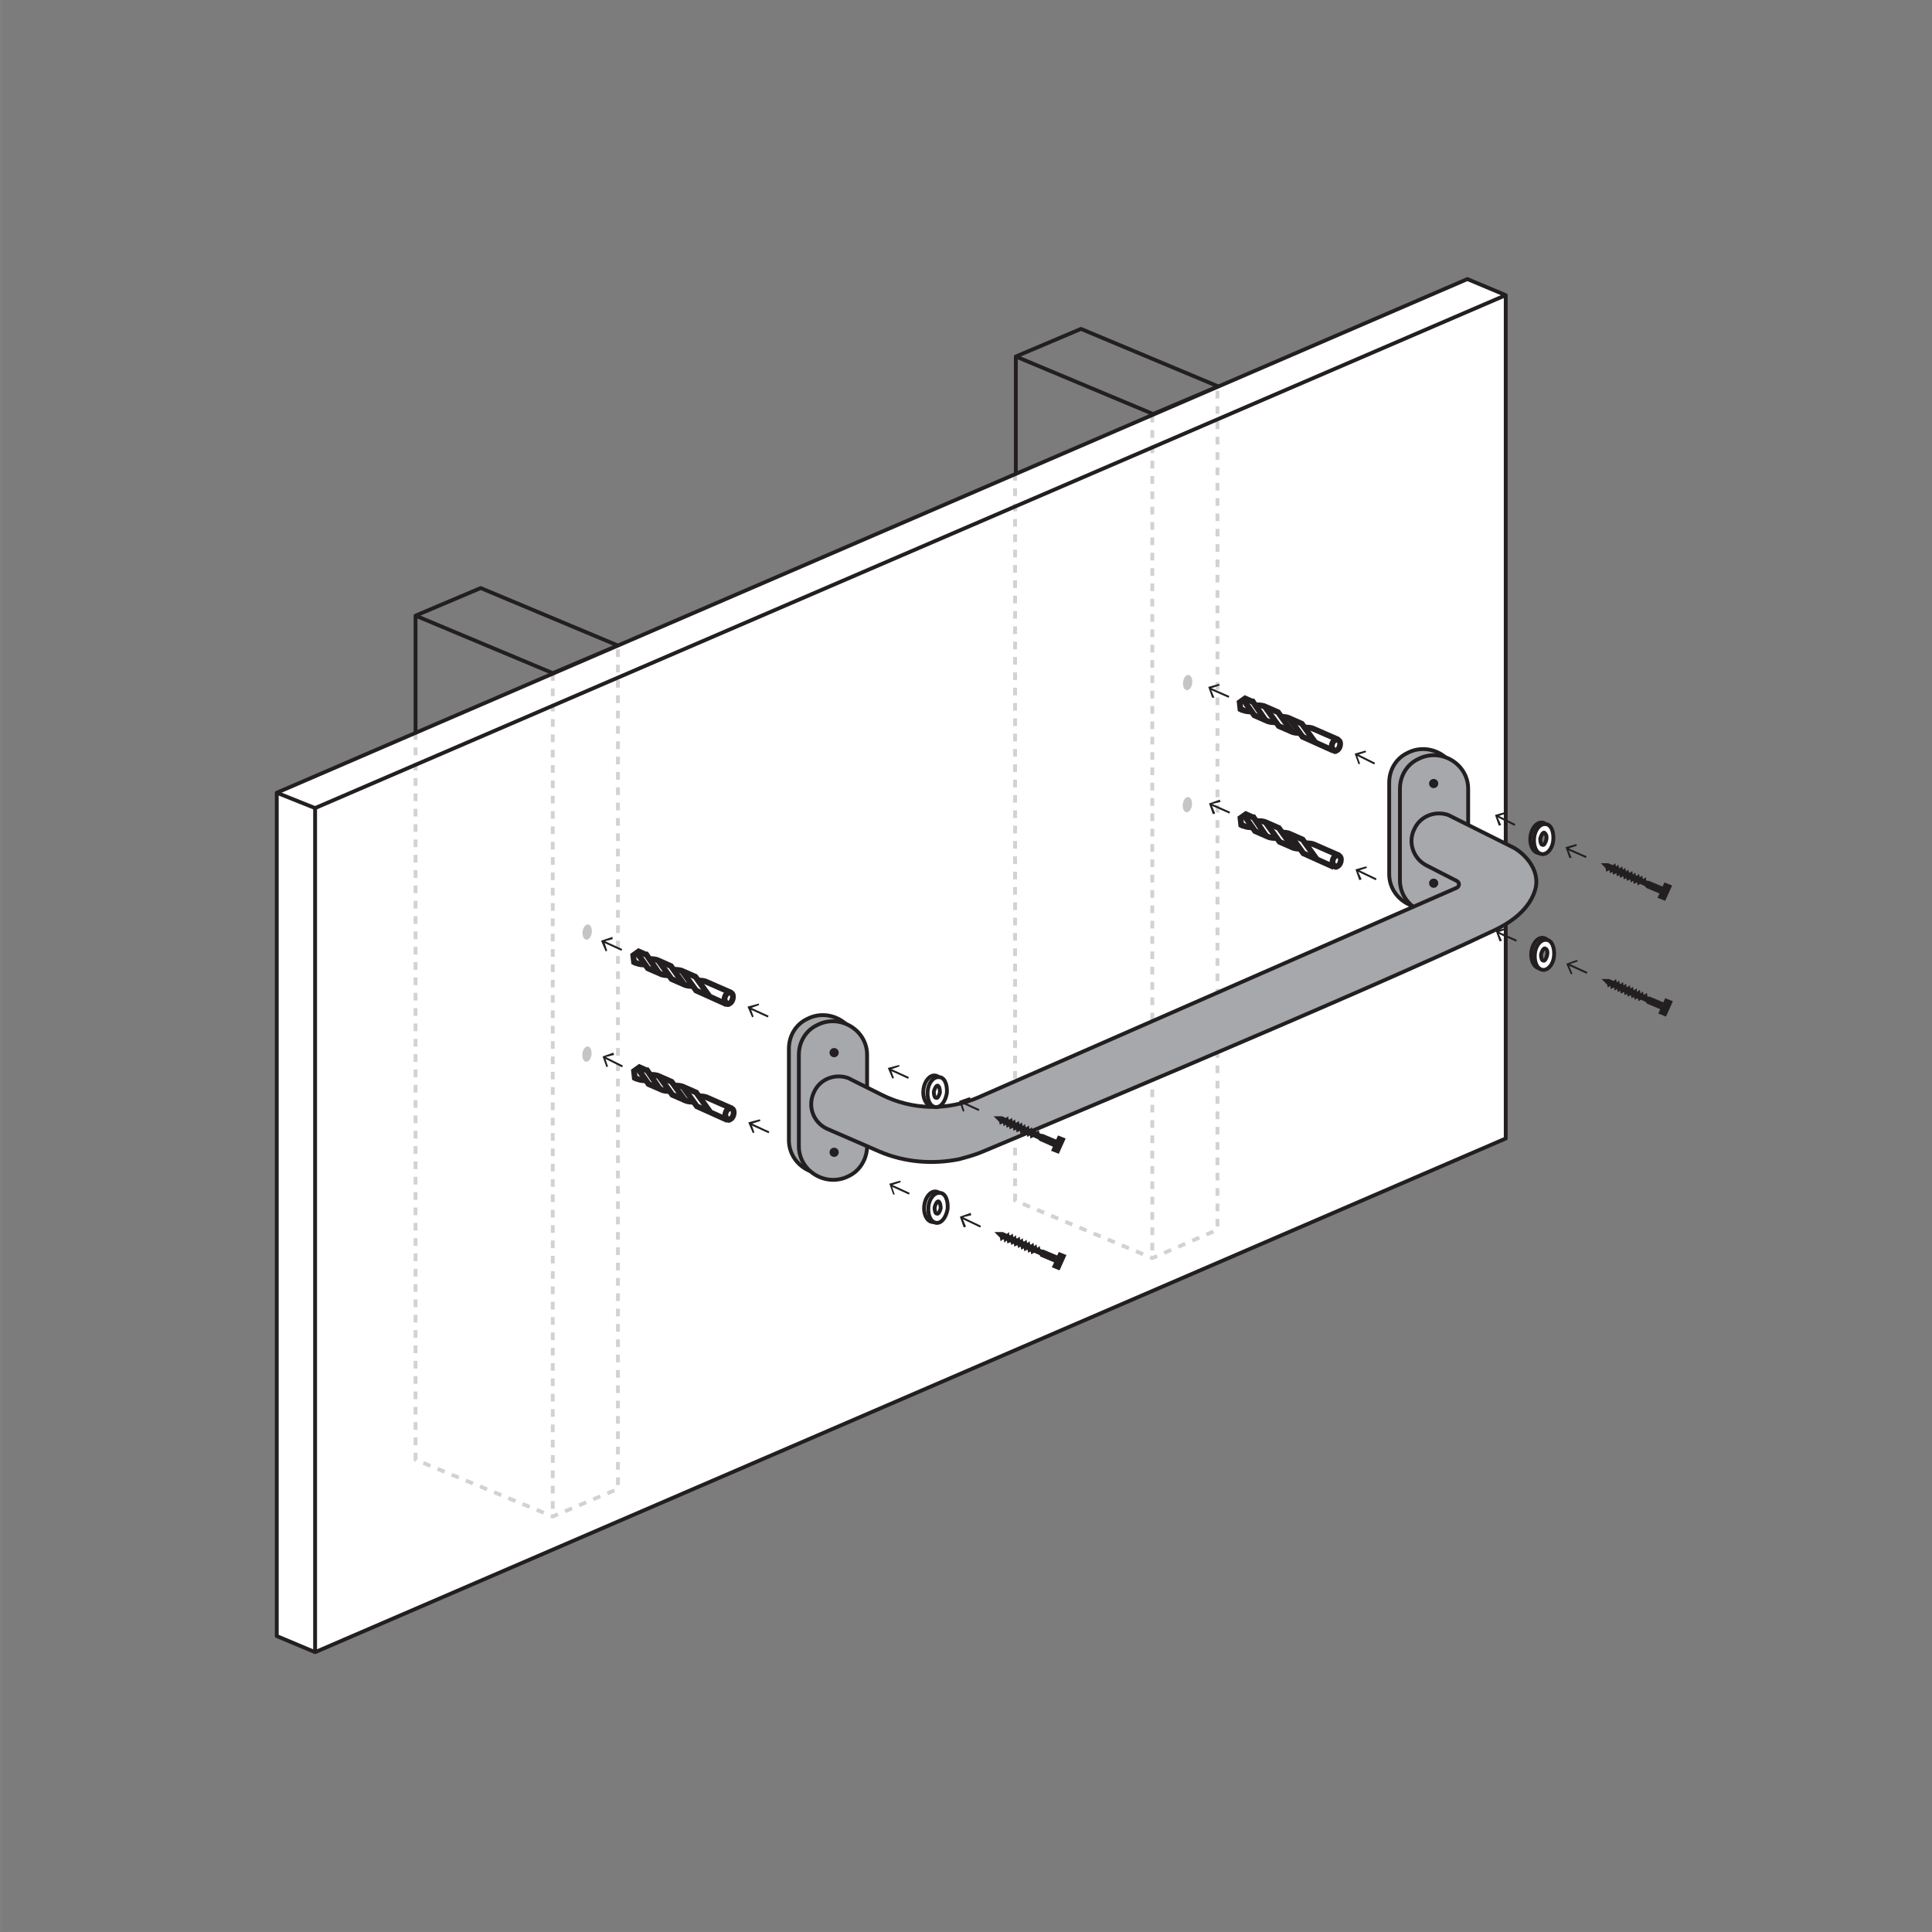 <svg xml:space="preserve" style="enable-background:new 0 0 252 252;" viewBox="0 0 252 252" y="0px" x="0px" xmlns:xlink="http://www.w3.org/1999/xlink" xmlns="http://www.w3.org/2000/svg" id="Layer_1" version="1.1">
<rect x="0" y="0" width="252" height="252" fill="#808080" stroke="none"/>
<style type="text/css">
	.st0{opacity:5.000000e-02;fill:#302D2D;}
	.st1{fill:none;stroke:#231F20;stroke-width:0.5;stroke-linejoin:round;stroke-miterlimit:10;}
	.st2{fill:#FFFFFF;stroke:#231F20;stroke-width:0.5;stroke-linejoin:round;stroke-miterlimit:10;}
	.st3{opacity:0.2;fill:none;stroke:#231F20;stroke-width:0.5;stroke-linejoin:round;stroke-miterlimit:10;stroke-dasharray:1,1;}
	.st4{fill:#FFFFFF;}
	.st5{fill:#C4C5C7;}
	.st6{fill:none;stroke:#231F20;stroke-width:0.25;stroke-miterlimit:10;}
	.st7{fill:#231F20;}
	.st8{fill:none;stroke:#231F20;stroke-width:0.75;stroke-miterlimit:10;}
	.st9{fill:#A6A8AB;stroke:#231F20;stroke-width:0.5;stroke-linejoin:round;stroke-miterlimit:10;}
</style>
<rect height="252" width="252" class="st0" y="-0.1" x="0.3"></rect>
<g>
	<g>
		<polygon points="54.2,190.4 72.1,197.8 80.6,194.2 80.6,84.2 62.7,76.7 54.2,80.3" class="st1"></polygon>
		<polyline points="80.6,84.2 72.1,87.8 54.2,80.3" class="st1"></polyline>
		<line y2="197.8" x2="72.1" y1="87.8" x1="72.1" class="st1"></line>
	</g>
	<g>
		<polygon points="132.5,156.5 150.4,164 158.9,160.4 158.9,50.4 141,42.9 132.5,46.5" class="st1"></polygon>
		<polyline points="158.9,50.4 150.4,54 132.5,46.5" class="st1"></polyline>
		<line y2="164" x2="150.4" y1="54" x1="150.4" class="st1"></line>
	</g>
	<g>
		<polygon points="36.1,213.4 41.1,215.5 196.4,148.5 196.4,38.5 191.4,36.4 36.1,103.4" class="st2"></polygon>
		<polyline points="196.4,38.5 41.1,105.4 36.1,103.4" class="st1"></polyline>
		<line y2="215.5" x2="41.1" y1="105.4" x1="41.1" class="st1"></line>
	</g>
	<g>
		<polyline points="54.2,95.5 54.2,190.4 72.1,197.8 80.6,194.2 80.6,84.2" class="st3"></polyline>
		<line y2="197.8" x2="72.1" y1="87.8" x1="72.1" class="st3"></line>
	</g>
	<g>
		<polyline points="132.4,61.7 132.4,156.6 150.3,164.1 158.8,160.4 158.8,50.4" class="st3"></polyline>
		<line y2="164.1" x2="150.3" y1="54.1" x1="150.3" class="st3"></line>
	</g>
	
		<ellipse ry="0.8" rx="0.5" cy="168.1" cx="107.7" class="st4" transform="matrix(0.377 -0.926 0.926 0.377 -88.622 204.461)"></ellipse>
	<ellipse ry="0.8" rx="0.5" cy="133.3" cx="185.6" class="st4" transform="matrix(0.377 -0.926 0.926 0.377 -7.894 254.948)"></ellipse>
	<g>
		<ellipse ry="0.6" rx="1" cy="121.6" cx="76.7" class="st5" transform="matrix(0.123 -0.992 0.992 0.123 -53.47 182.705)"></ellipse>
	</g>
	<g>
		<ellipse ry="0.6" rx="1" cy="137.5" cx="76.7" class="st5" transform="matrix(0.123 -0.992 0.992 0.123 -69.276 196.669)"></ellipse>
	</g>
	<g>
		<ellipse ry="0.6" rx="1" cy="89" cx="154.9" class="st5" transform="matrix(0.123 -0.992 0.992 0.123 47.567 231.746)"></ellipse>
	</g>
	<g>
		<ellipse ry="0.6" rx="1" cy="104.9" cx="154.9" class="st5" transform="matrix(0.123 -0.992 0.992 0.123 31.761 245.711)"></ellipse>
	</g>
	<g>
		<g>
			<g>
				<line y2="98.4" x2="176.9" y1="99.6" x1="179.3" class="st6"></line>
				<g>
					<polygon points="178.1,97.9 178.2,98.1 177,98.5 177.4,99.6 177.2,99.7 176.7,98.3" class="st7"></polygon>
				</g>
			</g>
		</g>
		<g>
			<g>
				<line y2="89.8" x2="157.8" y1="90.9" x1="160.3" class="st6"></line>
				<g>
					<polygon points="159,89.2 159.1,89.4 157.9,89.8 158.4,91 158.1,91 157.6,89.6" class="st7"></polygon>
				</g>
			</g>
		</g>
		<g>
			<g>
				<line y2="106.4" x2="195.2" y1="107.6" x1="197.6" class="st6"></line>
				<g>
					<polygon points="196.4,105.9 196.5,106.1 195.3,106.5 195.8,107.6 195.5,107.7 195,106.3" class="st7"></polygon>
				</g>
			</g>
		</g>
		<g>
			<g>
				<g>
					<path d="M173.9,97.9c0,0-4-1.8-4-1.8l-1.8-2.5" class="st8"></path>
					<path d="M170.2,94.9c0.4,0,0.8,0,1.2,0.2l3.2,1.4" class="st8"></path>
					<path d="M163.9,92c0.4,0,0.8,0,1.2,0.2c0,0,1.6,0.7,1.6,0.7l1.8,2.5" class="st8"></path>
					<path d="M169.6,95.6c-0.4,0-0.8,0-1.2-0.2c0,0-1.6-0.7-1.6-0.7l-1.8-2.5" class="st8"></path>
					<path d="M166.4,94.2c-0.4,0-0.8,0-1.2-0.2c0,0-1.6-0.7-1.6-0.7l-1.4-2" class="st8"></path>
					<path d="M167,93.5c0.4,0,0.8,0,1.2,0.2c0,0,1.6,0.7,1.6,0.7l1.8,2.5" class="st8"></path>
					<path d="M163.3,92.8c-0.4,0-0.8,0-1.2-0.2l-0.1,0l-0.2-0.1l-0.1-0.9l0.7-0.5l0.9,0.4l0.1,0l1.7,2.5" class="st8"></path>
				</g>
				<path d="M174.8,97c0,0.4-0.2,0.8-0.5,0.9c-0.1,0.1-0.2,0.1-0.3,0c-0.1-0.1-0.2-0.2-0.3-0.5c0-0.4,0.2-0.8,0.5-0.9
					C174.5,96.4,174.8,96.6,174.8,97z" class="st8"></path>
			</g>
		</g>
		<g>
			
				<ellipse ry="1.3" rx="2" cy="109.2" cx="200.8" class="st1" transform="matrix(0.119 -0.993 0.993 0.119 68.584 295.68)"></ellipse>
			<path d="M202.6,109.6c0.1-1.1-0.3-2.1-1-2.1c-0.7-0.1-1.4,0.7-1.5,1.8c-0.1,1.1,0.3,2,1,2.1
				C201.8,111.5,202.5,110.7,202.6,109.6z M201.7,109.5c-0.1,0.4-0.3,0.8-0.5,0.7c-0.2,0-0.3-0.4-0.3-0.8c0.1-0.4,0.3-0.8,0.5-0.8
				C201.6,108.7,201.8,109,201.7,109.5z" class="st2"></path>
			<g>
				<g>
					<g>
						<g>
							<polyline points="209.6,113.2 214.7,115.4 214.8,115.6 216.7,116.4 216.6,116.6 214.7,115.8 214.6,115.6 
								209.5,113.3 208.8,112.6 209.8,112.6 214.9,114.9 215.1,114.9 217,115.7 216.9,115.9 215.1,115.1 214.9,115.1 209.8,112.8" class="st7"></polyline>
						</g>
						<g>
							<polygon points="213.5,114.9 213.7,115 213.7,115 213.7,115 213.7,115.2 213.8,115.1 214.3,114.7 214.7,114.4 
								214.7,114.9 214.5,114.9 214.5,114.8 214.4,114.8 213.9,115.3 213.6,115.5" class="st7"></polygon>
						</g>
						<g>
							<polygon points="213,114.7 213.3,114.8 213.2,114.8 213.2,114.8 213.3,115 213.4,114.9 213.8,114.5 214.2,114.2 
								214.3,114.8 214.1,114.7 214.1,114.7 214.1,114.7 214.1,114.6 214,114.6 213.5,115.1 213.1,115.3" class="st7"></polygon>
						</g>
						<g>
							<polygon points="212.6,114.5 212.8,114.6 212.8,114.6 212.8,114.6 212.8,114.8 212.9,114.7 213.4,114.3 
								213.8,114 213.9,114.6 213.6,114.5 213.6,114.5 213.6,114.5 213.6,114.4 213.5,114.4 213,114.9 212.7,115.1" class="st7"></polygon>
						</g>
						<g>
							<polygon points="212.1,114.3 212.4,114.4 212.3,114.4 212.4,114.4 212.4,114.6 212.5,114.5 213,114.1 
								213.3,113.8 213.4,114.4 213.2,114.3 213.2,114.3 213.2,114.3 213.2,114.2 213.1,114.2 212.6,114.7 212.2,114.9" class="st7"></polygon>
						</g>
						<g>
							<polygon points="211.7,114.1 211.9,114.2 211.9,114.2 211.9,114.2 211.9,114.4 212,114.3 212.5,113.9 
								212.9,113.6 213,114.2 212.7,114.1 212.8,114.1 212.8,114.1 212.7,114 212.6,114 212.2,114.5 211.8,114.7" class="st7"></polygon>
						</g>
						<g>
							<polygon points="211.2,113.9 211.5,114 211.5,114 211.5,114 211.5,114.2 211.6,114.1 212.1,113.7 212.4,113.4 
								212.5,114 212.3,113.9 212.3,113.9 212.3,113.9 212.3,113.8 212.2,113.8 211.7,114.3 211.3,114.5" class="st7"></polygon>
						</g>
						<g>
							<polygon points="210.8,113.7 211,113.8 211,113.8 211,113.8 211,114 211.1,113.9 211.6,113.5 212,113.2 
								212.1,113.8 211.8,113.7 211.9,113.7 211.9,113.7 211.8,113.6 211.7,113.6 211.3,114.1 210.9,114.3" class="st7"></polygon>
						</g>
						<g>
							<polygon points="210.3,113.5 210.6,113.6 210.6,113.6 210.6,113.6 210.6,113.8 210.7,113.7 211.2,113.3 
								211.6,113 211.7,113.6 211.4,113.5 211.4,113.5 211.4,113.5 211.4,113.4 211.3,113.4 210.8,113.9 210.4,114.1" class="st7"></polygon>
						</g>
						<g>
							<polygon points="209.9,113.3 210.1,113.4 210.1,113.4 210.1,113.4 210.1,113.6 210.2,113.5 210.7,113.1 
								211.1,112.8 211.2,113.4 211,113.3 211,113.3 211,113.3 211,113.2 210.8,113.2 210.4,113.7 210,113.9" class="st7"></polygon>
						</g>
						<g>
							<polygon points="209.4,113.1 209.7,113.2 209.7,113.2 209.7,113.2 209.7,113.4 209.8,113.3 210.3,112.9 
								210.7,112.6 210.8,113.2 210.5,113.1 210.5,113.1 210.5,113.1 210.5,113 210.4,113 209.9,113.5 209.5,113.7" class="st7"></polygon>
						</g>
					</g>
					<g>
						<g>
							<path d="M217.2,117.5l0.9-2l-1-0.4l-0.9,2L217.2,117.5z" class="st7"></path>
						</g>
						<g>
							
								<rect height="0.8" width="0.2" class="st7" transform="matrix(0.408 -0.913 0.913 0.408 23.014 267.137)" y="115.4" x="217.3"></rect>
						</g>
						<g>
							
								<rect height="0.8" width="0.2" class="st7" transform="matrix(0.408 -0.913 0.913 0.408 21.837 267.322)" y="116.4" x="216.9"></rect>
						</g>
					</g>
					<g>
						
							<rect height="0.2" width="0.6" class="st7" transform="matrix(0.408 -0.913 0.913 0.408 21.984 264.395)" y="115.1" x="214.5"></rect>
					</g>
				</g>
				
					<rect height="0.6" width="5.7" class="st7" transform="matrix(0.912 0.411 -0.411 0.912 65.645 -77.126)" y="113.8" x="209.3"></rect>
				<rect height="0.7" width="2.2" class="st7" transform="matrix(0.916 0.4 -0.4 0.916 64.298 -76.654)" y="115.4" x="214.7"></rect>
			</g>
		</g>
		<g>
			<g>
				<line y2="110.7" x2="204.4" y1="111.8" x1="206.9" class="st6"></line>
				<g>
					<polygon points="205.6,110.1 205.7,110.3 204.5,110.7 205,111.9 204.7,111.9 204.2,110.5" class="st7"></polygon>
				</g>
			</g>
		</g>
	</g>
	<g>
		<g>
			<g>
				<line y2="113.5" x2="177" y1="114.7" x1="179.5" class="st6"></line>
				<g>
					<polygon points="178.2,113 178.3,113.2 177.1,113.6 177.6,114.7 177.3,114.8 176.8,113.4" class="st7"></polygon>
				</g>
			</g>
		</g>
		<g>
			<g>
				<line y2="104.9" x2="157.9" y1="106" x1="160.4" class="st6"></line>
				<g>
					<polygon points="159.1,104.3 159.2,104.6 158,104.9 158.5,106.1 158.2,106.2 157.7,104.8" class="st7"></polygon>
				</g>
			</g>
		</g>
		<g>
			<g>
				<line y2="121.6" x2="195.3" y1="122.7" x1="197.8" class="st6"></line>
				<g>
					<polygon points="196.5,121 196.6,121.2 195.4,121.6 195.9,122.7 195.6,122.8 195.1,121.4" class="st7"></polygon>
				</g>
			</g>
		</g>
		<g>
			<g>
				<g>
					<path d="M174,113.1c0,0-4-1.8-4-1.8l-1.8-2.5" class="st8"></path>
					<path d="M170.3,110c0.4,0,0.8,0,1.2,0.2l3.2,1.4" class="st8"></path>
					<path d="M164,107.1c0.4,0,0.8,0,1.2,0.2c0,0,1.6,0.7,1.6,0.7l1.8,2.5" class="st8"></path>
					<path d="M169.7,110.7c-0.4,0-0.8,0-1.2-0.2c0,0-1.6-0.7-1.6-0.7l-1.8-2.5" class="st8"></path>
					<path d="M166.5,109.3c-0.4,0-0.8,0-1.2-0.2c0,0-1.6-0.7-1.6-0.7l-1.4-2" class="st8"></path>
					<path d="M167.1,108.6c0.4,0,0.8,0,1.2,0.2c0,0,1.6,0.7,1.6,0.7l1.8,2.5" class="st8"></path>
					<path d="M163.4,107.9c-0.4,0-0.8,0-1.2-0.2l-0.1,0l-0.2-0.1l-0.1-0.9l0.7-0.5l0.9,0.4l0.1,0l1.7,2.5" class="st8"></path>
				</g>
				<path d="M174.9,112.1c0,0.4-0.2,0.8-0.5,0.9c-0.1,0.1-0.2,0.1-0.3,0c-0.1-0.1-0.2-0.2-0.3-0.5
					c0-0.4,0.2-0.8,0.5-0.9S174.9,111.7,174.9,112.1z" class="st8"></path>
			</g>
		</g>
		<g>
			<ellipse ry="1.3" rx="2" cy="124.3" cx="201" class="st1" transform="matrix(0.119 -0.993 0.993 0.119 53.686 309.116)"></ellipse>
			<path d="M202.7,124.7c0.1-1.1-0.3-2.1-1-2.1c-0.7-0.1-1.4,0.7-1.5,1.8c-0.1,1.1,0.3,2,1,2.1
				C201.9,126.6,202.6,125.8,202.7,124.7z M201.8,124.6c-0.1,0.4-0.3,0.8-0.5,0.7c-0.2,0-0.3-0.4-0.3-0.8c0.1-0.4,0.3-0.8,0.5-0.8
				C201.8,123.8,201.9,124.1,201.8,124.6z" class="st2"></path>
			<g>
				<g>
					<g>
						<g>
							<polyline points="209.7,128.3 214.8,130.6 215,130.7 216.8,131.5 216.7,131.7 214.8,130.9 214.7,130.7 
								209.6,128.4 208.9,127.7 209.9,127.7 215,130 215.2,130 217.1,130.8 217,131 215.2,130.2 215,130.2 209.9,127.9" class="st7"></polyline>
						</g>
						<g>
							<polygon points="213.6,130 213.8,130.1 213.8,130.1 213.8,130.1 213.8,130.3 213.9,130.2 214.4,129.8 
								214.8,129.5 214.9,130 214.7,130 214.6,129.9 214.5,129.9 214,130.4 213.7,130.6" class="st7"></polygon>
						</g>
						<g>
							<polygon points="213.1,129.8 213.4,129.9 213.4,129.9 213.4,129.9 213.4,130.1 213.5,130 214,129.6 214.3,129.3 
								214.4,129.9 214.2,129.8 214.2,129.8 214.2,129.8 214.2,129.7 214.1,129.7 213.6,130.2 213.2,130.4" class="st7"></polygon>
						</g>
						<g>
							<polygon points="212.7,129.6 212.9,129.7 212.9,129.8 212.9,129.7 212.9,129.9 213,129.8 213.5,129.4 
								213.9,129.1 214,129.8 213.7,129.6 213.8,129.6 213.8,129.6 213.7,129.5 213.6,129.5 213.2,130 212.8,130.2" class="st7"></polygon>
						</g>
						<g>
							<polygon points="212.2,129.4 212.5,129.5 212.5,129.6 212.5,129.6 212.5,129.7 212.6,129.6 213.1,129.2 
								213.5,128.9 213.5,129.6 213.3,129.4 213.3,129.4 213.3,129.4 213.3,129.3 213.2,129.3 212.7,129.8 212.3,130" class="st7"></polygon>
						</g>
						<g>
							<polygon points="211.8,129.2 212,129.3 212,129.4 212,129.4 212,129.5 212.1,129.4 212.6,129 213,128.7 
								213.1,129.4 212.9,129.2 212.9,129.2 212.9,129.2 212.9,129.1 212.7,129.1 212.3,129.6 211.9,129.8" class="st7"></polygon>
						</g>
						<g>
							<polygon points="211.3,129 211.6,129.1 211.6,129.2 211.6,129.2 211.6,129.3 211.7,129.2 212.2,128.8 
								212.6,128.5 212.7,129.2 212.4,129 212.4,129 212.4,129 212.4,128.9 212.3,128.9 211.8,129.4 211.4,129.6" class="st7"></polygon>
						</g>
						<g>
							<polygon points="210.9,128.8 211.2,128.9 211.1,129 211.1,129 211.2,129.1 211.3,129 211.7,128.6 212.1,128.3 
								212.2,129 212,128.8 212,128.8 212,128.8 212,128.7 211.9,128.7 211.4,129.2 211,129.4" class="st7"></polygon>
						</g>
						<g>
							<polygon points="210.5,128.6 210.7,128.7 210.7,128.8 210.7,128.8 210.7,128.9 210.8,128.8 211.3,128.4 
								211.7,128.1 211.8,128.8 211.5,128.6 211.5,128.6 211.5,128.6 211.5,128.5 211.4,128.5 210.9,129 210.6,129.2" class="st7"></polygon>
						</g>
						<g>
							<polygon points="210,128.4 210.3,128.5 210.2,128.6 210.2,128.6 210.3,128.7 210.4,128.6 210.8,128.2 
								211.2,127.9 211.3,128.6 211.1,128.4 211.1,128.4 211.1,128.4 211.1,128.3 211,128.3 210.5,128.8 210.1,129" class="st7"></polygon>
						</g>
						<g>
							<polygon points="209.6,128.2 209.8,128.3 209.8,128.4 209.8,128.4 209.8,128.5 209.9,128.4 210.4,128 
								210.8,127.7 210.9,128.4 210.6,128.2 210.6,128.2 210.6,128.2 210.6,128.1 210.5,128.1 210,128.6 209.7,128.8" class="st7"></polygon>
						</g>
					</g>
					<g>
						<g>
							<path d="M217.3,132.6l0.9-2l-1-0.4l-0.9,2L217.3,132.6z" class="st7"></path>
						</g>
						<g>
							
								<rect height="0.8" width="0.2" class="st7" transform="matrix(0.408 -0.913 0.913 0.408 9.287 276.196)" y="130.5" x="217.4"></rect>
						</g>
						<g>
							
								<rect height="0.8" width="0.2" class="st7" transform="matrix(0.408 -0.913 0.913 0.408 8.11 276.381)" y="131.5" x="217"></rect>
						</g>
					</g>
					<g>
						
							<rect height="0.2" width="0.6" class="st7" transform="matrix(0.408 -0.913 0.913 0.408 8.257 273.454)" y="130.3" x="214.6"></rect>
					</g>
				</g>
				
					<rect height="0.6" width="5.7" class="st7" transform="matrix(0.912 0.411 -0.411 0.912 71.866 -75.839)" y="128.9" x="209.4"></rect>
				<rect height="0.7" width="2.2" class="st7" transform="matrix(0.916 0.4 -0.4 0.916 70.352 -75.44)" y="130.5" x="214.8"></rect>
			</g>
		</g>
		<g>
			<g>
				<line y2="125.8" x2="204.6" y1="126.9" x1="207" class="st6"></line>
				<g>
					<polygon points="205.7,125.2 205.8,125.4 204.6,125.8 205.1,127 204.9,127.1 204.3,125.7" class="st7"></polygon>
				</g>
			</g>
		</g>
	</g>
	<g>
		<g>
			<path d="M109.4,152.6L109.4,152.6c-2.9,1.5-6.5-0.6-6.5-3.9v-11.9c0-1.7,0.9-3.2,2.4-3.9h0c2.9-1.5,6.5,0.6,6.5,3.9
				v11.9C111.8,150.3,110.8,151.8,109.4,152.6z" class="st9"></path>
			<path d="M110.7,153.4L110.7,153.4c-2.9,1.5-6.5-0.6-6.5-3.9v-11.9c0-1.7,0.9-3.2,2.4-3.9h0c2.9-1.5,6.5,0.6,6.5,3.9
				v11.9C113.1,151.1,112.2,152.7,110.7,153.4z" class="st9"></path>
			<path d="M187.7,117.9L187.7,117.9c-2.9,1.5-6.5-0.6-6.5-3.9v-11.9c0-1.7,0.9-3.2,2.4-3.9h0c2.9-1.5,6.5,0.6,6.5,3.9
				V114C190.1,115.6,189.2,117.1,187.7,117.9z" class="st9"></path>
			<path d="M189.1,118.7L189.1,118.7c-2.9,1.5-6.5-0.6-6.5-3.9v-11.9c0-1.7,0.9-3.2,2.4-3.9l0,0
				c2.9-1.5,6.5,0.6,6.5,3.9v11.9C191.5,116.5,190.5,118,189.1,118.7z" class="st9"></path>
			<path d="M125.1,151.2c-3.5,0.7-7.1,0.4-10.4-1l-6.9-3c-1.8-0.9-2.5-3-1.6-4.8c0.6-1.3,1.9-2,3.2-2
				c0.5,0,1.1,0.1,1.6,0.4l4,2c4,2,8.6,2.1,12.7,0.3l62.3-27.3c0.4-0.2,0.4-0.7,0-0.9l-3.9-2c-1.8-0.9-2.5-3.1-1.6-4.8
				c0.6-1.3,1.9-2,3.2-2c0.5,0,1.1,0.1,1.6,0.4l8.2,4.1c1.7,1,3.5,3.2,2.7,5.6c-0.9,2.8-3.7,4.4-5.4,5.2
				c-16.3,7.8-66.6,28.8-66.6,28.8C127.3,150.6,126.2,150.9,125.1,151.2z" class="st9"></path>
		</g>
		<circle r="0.6" cy="137.3" cx="108.8" class="st7"></circle>
		<circle r="0.6" cy="150.3" cx="108.8" class="st7"></circle>
		<circle r="0.6" cy="102.2" cx="187" class="st7"></circle>
		<circle r="0.6" cy="115.2" cx="187" class="st7"></circle>
	</g>
	<g>
		<g>
			<g>
				<line y2="131.5" x2="97.8" y1="132.6" x1="100.2" class="st6"></line>
				<g>
					<polygon points="99,130.9 99,131.1 97.9,131.5 98.3,132.6 98.1,132.7 97.5,131.3" class="st7"></polygon>
				</g>
			</g>
		</g>
		<g>
			<g>
				<line y2="122.8" x2="78.7" y1="123.9" x1="81.1" class="st6"></line>
				<g>
					<polygon points="79.9,122.2 79.9,122.5 78.8,122.8 79.2,124 79,124.1 78.4,122.7" class="st7"></polygon>
				</g>
			</g>
		</g>
		<g>
			<g>
				<line y2="139.5" x2="116.1" y1="140.6" x1="118.5" class="st6"></line>
				<g>
					<polygon points="117.3,138.9 117.3,139.1 116.2,139.5 116.6,140.6 116.4,140.7 115.8,139.3" class="st7"></polygon>
				</g>
			</g>
		</g>
		<g>
			<g>
				<g>
					<path d="M94.8,131c0,0-4-1.8-4-1.8l-1.8-2.5" class="st8"></path>
					<path d="M91,127.9c0.4,0,0.8,0,1.2,0.2l3.2,1.4" class="st8"></path>
					<path d="M84.7,125.1c0.4,0,0.8,0,1.2,0.2c0,0,1.6,0.7,1.6,0.7l1.8,2.5" class="st8"></path>
					<path d="M90.4,128.6c-0.4,0-0.8,0-1.2-0.2c0,0-1.6-0.7-1.6-0.7l-1.8-2.5" class="st8"></path>
					<path d="M87.3,127.2c-0.4,0-0.8,0-1.2-0.2c0,0-1.6-0.7-1.6-0.7l-1.4-2" class="st8"></path>
					<path d="M87.9,126.5c0.4,0,0.8,0,1.2,0.2c0,0,1.6,0.7,1.6,0.7l1.8,2.5" class="st8"></path>
					<path d="M84.2,125.8c-0.4,0-0.8,0-1.2-0.2l-0.1,0l-0.2-0.1l-0.1-0.9l0.7-0.5l0.9,0.4l0.1,0l1.7,2.5" class="st8"></path>
				</g>
				<path d="M95.6,130c0,0.4-0.2,0.8-0.5,0.9c-0.1,0.1-0.2,0.1-0.3,0c-0.1-0.1-0.2-0.2-0.3-0.5c0-0.4,0.2-0.8,0.5-0.9
					C95.4,129.4,95.6,129.6,95.6,130z" class="st8"></path>
			</g>
		</g>
		<g>
			
				<ellipse ry="1.3" rx="2" cy="142.2" cx="121.7" class="st1" transform="matrix(0.119 -0.993 0.993 0.119 -33.951 246.198)"></ellipse>
			<path d="M123.5,142.6c0.1-1.1-0.3-2.1-1-2.1c-0.7-0.1-1.4,0.7-1.5,1.8c-0.1,1.1,0.3,2,1,2.1
				C122.7,144.5,123.3,143.7,123.5,142.6z M122.6,142.5c-0.1,0.4-0.3,0.8-0.5,0.7c-0.2,0-0.3-0.4-0.3-0.8c0.1-0.4,0.3-0.8,0.5-0.8
				C122.5,141.7,122.6,142,122.6,142.5z" class="st2"></path>
			<g>
				<g>
					<g>
						<g>
							<polyline points="130.5,146.2 135.6,148.5 135.7,148.6 137.5,149.4 137.4,149.6 135.6,148.8 135.4,148.6 
								130.3,146.3 129.6,145.6 130.7,145.6 135.8,147.9 136,147.9 137.9,148.7 137.8,148.9 135.9,148.1 135.7,148.1 130.6,145.8" class="st7"></polyline>
						</g>
						<g>
							<polygon points="134.3,147.9 134.6,148 134.5,148.1 134.5,148.1 134.6,148.2 134.7,148.1 135.1,147.7 
								135.5,147.4 135.6,147.9 135.4,147.9 135.4,147.8 135.3,147.8 134.8,148.3 134.4,148.5" class="st7"></polygon>
						</g>
						<g>
							<polygon points="133.9,147.7 134.1,147.8 134.1,147.9 134.1,147.9 134.1,148 134.2,147.9 134.7,147.5 
								135.1,147.2 135.2,147.9 134.9,147.7 134.9,147.7 134.9,147.7 134.9,147.6 134.8,147.6 134.3,148.1 134,148.3" class="st7"></polygon>
						</g>
						<g>
							<polygon points="133.4,147.5 133.7,147.6 133.7,147.7 133.7,147.7 133.7,147.8 133.8,147.7 134.3,147.3 
								134.6,147 134.7,147.7 134.5,147.5 134.5,147.5 134.5,147.5 134.5,147.4 134.4,147.4 133.9,147.9 133.5,148.1" class="st7"></polygon>
						</g>
						<g>
							<polygon points="133,147.3 133.2,147.4 133.2,147.5 133.2,147.5 133.2,147.6 133.3,147.5 133.8,147.1 
								134.2,146.8 134.3,147.5 134,147.3 134.1,147.3 134.1,147.3 134,147.2 133.9,147.2 133.5,147.7 133.1,147.9" class="st7"></polygon>
						</g>
						<g>
							<polygon points="132.5,147.1 132.8,147.2 132.8,147.3 132.8,147.3 132.8,147.4 132.9,147.3 133.4,146.9 
								133.7,146.6 133.8,147.3 133.6,147.1 133.6,147.1 133.6,147.1 133.6,147 133.5,147 133,147.5 132.6,147.7" class="st7"></polygon>
						</g>
						<g>
							<polygon points="132.1,146.9 132.3,147 132.3,147.1 132.3,147.1 132.3,147.2 132.4,147.1 132.9,146.7 
								133.3,146.4 133.4,147.1 133.1,146.9 133.2,146.9 133.2,146.9 133.1,146.8 133,146.8 132.6,147.3 132.2,147.5" class="st7"></polygon>
						</g>
						<g>
							<polygon points="131.6,146.7 131.9,146.8 131.9,146.9 131.9,146.9 131.9,147 132,146.9 132.5,146.5 132.9,146.2 
								133,146.9 132.7,146.7 132.7,146.7 132.7,146.7 132.7,146.6 132.6,146.6 132.1,147.1 131.7,147.3" class="st7"></polygon>
						</g>
						<g>
							<polygon points="131.2,146.5 131.4,146.6 131.4,146.7 131.4,146.7 131.5,146.8 131.6,146.7 132,146.3 132.4,146 
								132.5,146.7 132.3,146.5 132.3,146.5 132.3,146.5 132.3,146.4 132.2,146.4 131.7,146.9 131.3,147.1" class="st7"></polygon>
						</g>
						<g>
							<polygon points="130.8,146.3 131,146.4 131,146.5 131,146.5 131,146.6 131.1,146.5 131.6,146.1 132,145.8 
								132.1,146.5 131.8,146.4 131.8,146.3 131.8,146.3 131.8,146.2 131.7,146.2 131.2,146.7 130.9,146.9" class="st7"></polygon>
						</g>
						<g>
							<polygon points="130.3,146.1 130.6,146.2 130.5,146.3 130.5,146.3 130.6,146.4 130.7,146.3 131.1,145.9 
								131.5,145.6 131.6,146.3 131.4,146.2 131.4,146.1 131.4,146.1 131.4,146 131.3,146 130.8,146.5 130.4,146.7" class="st7"></polygon>
						</g>
					</g>
					<g>
						<g>
							<path d="M138.1,150.5l0.9-2l-1-0.4l-0.9,2L138.1,150.5z" class="st7"></path>
						</g>
						<g>
							
								<rect height="0.8" width="0.2" class="st7" transform="matrix(0.408 -0.913 0.913 0.408 -54.014 214.427)" y="148.4" x="138.2"></rect>
						</g>
						<g>
							
								<rect height="0.8" width="0.2" class="st7" transform="matrix(0.408 -0.913 0.913 0.408 -55.191 214.612)" y="149.4" x="137.7"></rect>
						</g>
					</g>
					<g>
						
							<rect height="0.2" width="0.6" class="st7" transform="matrix(0.408 -0.913 0.913 0.408 -55.044 211.685)" y="148.2" x="135.3"></rect>
					</g>
				</g>
				
					<rect height="0.6" width="5.7" class="st7" transform="matrix(0.912 0.411 -0.411 0.912 72.221 -41.676)" y="146.8" x="130.2"></rect>
				<rect height="0.7" width="2.2" class="st7" transform="matrix(0.916 0.4 -0.4 0.916 70.897 -42.245)" y="148.4" x="135.6"></rect>
			</g>
		</g>
		<g>
			<g>
				<line y2="143.7" x2="125.3" y1="144.8" x1="127.7" class="st6"></line>
				<g>
					<polygon points="126.5,143.1 126.6,143.4 125.4,143.7 125.8,144.9 125.6,145 125.1,143.6" class="st7"></polygon>
				</g>
			</g>
		</g>
	</g>
	<g>
		<g>
			<g>
				<line y2="146.6" x2="97.9" y1="147.7" x1="100.3" class="st6"></line>
				<g>
					<polygon points="99.1,146 99.2,146.2 98,146.6 98.4,147.7 98.2,147.8 97.6,146.4" class="st7"></polygon>
				</g>
			</g>
		</g>
		<g>
			<g>
				<line y2="137.9" x2="78.8" y1="139.1" x1="81.2" class="st6"></line>
				<g>
					<polygon points="80,137.3 80.1,137.6 78.9,137.9 79.3,139.1 79.1,139.2 78.6,137.8" class="st7"></polygon>
				</g>
			</g>
		</g>
		<g>
			<g>
				<line y2="154.6" x2="116.2" y1="155.7" x1="118.6" class="st6"></line>
				<g>
					<polygon points="117.4,154 117.5,154.2 116.3,154.6 116.7,155.8 116.5,155.8 116,154.4" class="st7"></polygon>
				</g>
			</g>
		</g>
		<g>
			<g>
				<g>
					<path d="M94.9,146.1c0,0-4-1.8-4-1.8l-1.8-2.5" class="st8"></path>
					<path d="M91.1,143c0.4,0,0.8,0,1.2,0.2l3.2,1.4" class="st8"></path>
					<path d="M84.8,140.2c0.4,0,0.8,0,1.2,0.2c0,0,1.6,0.7,1.6,0.7l1.8,2.5" class="st8"></path>
					<path d="M90.5,143.7c-0.4,0-0.8,0-1.2-0.2c0,0-1.6-0.7-1.6-0.7l-1.8-2.5" class="st8"></path>
					<path d="M87.4,142.3c-0.4,0-0.8,0-1.2-0.2c0,0-1.6-0.7-1.6-0.7l-1.4-2" class="st8"></path>
					<path d="M88,141.6c0.4,0,0.8,0,1.2,0.2c0,0,1.6,0.7,1.6,0.7l1.8,2.5" class="st8"></path>
					<path d="M84.3,140.9c-0.4,0-0.8,0-1.2-0.2l-0.1,0l-0.2-0.1l-0.1-0.9l0.7-0.5l0.9,0.4l0.1,0l1.7,2.5" class="st8"></path>
				</g>
				<path d="M95.7,145.1c0,0.4-0.2,0.8-0.5,0.9c-0.1,0.1-0.2,0.1-0.3,0c-0.1-0.1-0.2-0.2-0.3-0.5c0-0.4,0.2-0.8,0.5-0.9
					C95.5,144.5,95.7,144.7,95.7,145.1z" class="st8"></path>
			</g>
		</g>
		<g>
			
				<ellipse ry="1.3" rx="2" cy="157.3" cx="121.8" class="st1" transform="matrix(0.119 -0.993 0.993 0.119 -48.85 259.633)"></ellipse>
			<path d="M123.6,157.7c0.1-1.1-0.3-2.1-1-2.1c-0.7-0.1-1.4,0.7-1.5,1.8c-0.1,1.1,0.3,2,1,2.1S123.4,158.8,123.6,157.7
				z M122.7,157.6c-0.1,0.4-0.3,0.8-0.5,0.7c-0.2,0-0.3-0.4-0.3-0.8c0.1-0.4,0.3-0.8,0.5-0.8C122.6,156.8,122.7,157.2,122.7,157.6z" class="st2"></path>
			<g>
				<g>
					<g>
						<g>
							<polyline points="130.6,161.3 135.7,163.6 135.8,163.7 137.7,164.5 137.6,164.7 135.7,163.9 135.6,163.7 
								130.5,161.5 129.7,160.7 130.8,160.7 135.9,163 136.1,163 138,163.8 137.9,164 136.1,163.2 135.9,163.2 130.7,160.9" class="st7"></polyline>
						</g>
						<g>
							<polygon points="134.4,163 134.7,163.1 134.7,163.2 134.7,163.2 134.7,163.3 134.8,163.2 135.3,162.8 
								135.6,162.5 135.7,163 135.5,163 135.5,162.9 135.4,162.9 134.9,163.4 134.5,163.6" class="st7"></polygon>
						</g>
						<g>
							<polygon points="134,162.8 134.2,162.9 134.2,163 134.2,163 134.2,163.1 134.3,163 134.8,162.6 135.2,162.3 
								135.3,163 135,162.9 135.1,162.8 135.1,162.8 135,162.7 134.9,162.7 134.5,163.2 134.1,163.4" class="st7"></polygon>
						</g>
						<g>
							<polygon points="133.5,162.6 133.8,162.7 133.8,162.8 133.8,162.8 133.8,162.9 133.9,162.8 134.4,162.4 
								134.8,162.1 134.9,162.8 134.6,162.7 134.6,162.6 134.6,162.6 134.6,162.5 134.5,162.5 134,163 133.6,163.2" class="st7"></polygon>
						</g>
						<g>
							<polygon points="133.1,162.4 133.3,162.5 133.3,162.6 133.3,162.6 133.4,162.7 133.5,162.6 133.9,162.2 
								134.3,161.9 134.4,162.6 134.2,162.5 134.2,162.4 134.2,162.4 134.2,162.3 134.1,162.3 133.6,162.8 133.2,163" class="st7"></polygon>
						</g>
						<g>
							<polygon points="132.7,162.2 132.9,162.3 132.9,162.4 132.9,162.4 132.9,162.5 133,162.4 133.5,162 133.9,161.7 
								134,162.4 133.7,162.3 133.7,162.2 133.7,162.2 133.7,162.1 133.6,162.1 133.1,162.6 132.8,162.8" class="st7"></polygon>
						</g>
						<g>
							<polygon points="132.2,162 132.5,162.1 132.4,162.2 132.4,162.2 132.5,162.3 132.6,162.2 133,161.8 133.4,161.5 
								133.5,162.2 133.3,162.1 133.3,162 133.3,162 133.3,161.9 133.2,161.9 132.7,162.4 132.3,162.6" class="st7"></polygon>
						</g>
						<g>
							<polygon points="131.8,161.8 132,161.9 132,162 132,162 132,162.1 132.1,162 132.6,161.6 133,161.3 133.1,162 
								132.8,161.9 132.8,161.8 132.8,161.8 132.8,161.7 132.7,161.8 132.2,162.2 131.9,162.4" class="st7"></polygon>
						</g>
						<g>
							<polygon points="131.3,161.6 131.6,161.7 131.5,161.8 131.6,161.8 131.6,161.9 131.7,161.8 132.2,161.4 
								132.5,161.1 132.6,161.8 132.4,161.7 132.4,161.6 132.4,161.6 132.4,161.5 132.3,161.6 131.8,162 131.4,162.2" class="st7"></polygon>
						</g>
						<g>
							<polygon points="130.9,161.4 131.1,161.5 131.1,161.6 131.1,161.6 131.1,161.7 131.2,161.6 131.7,161.2 
								132.1,160.9 132.2,161.6 131.9,161.5 132,161.4 132,161.4 131.9,161.3 131.8,161.4 131.3,161.8 131,162.1" class="st7"></polygon>
						</g>
						<g>
							<polygon points="130.4,161.2 130.7,161.3 130.7,161.4 130.7,161.4 130.7,161.5 130.8,161.4 131.3,161 
								131.6,160.7 131.7,161.4 131.5,161.3 131.5,161.2 131.5,161.2 131.5,161.1 131.4,161.2 130.9,161.6 130.5,161.9" class="st7"></polygon>
						</g>
					</g>
					<g>
						<g>
							<path d="M138.2,165.7l0.9-2l-1-0.4l-0.9,2L138.2,165.7z" class="st7"></path>
						</g>
						<g>
							
								<rect height="0.8" width="0.2" class="st7" transform="matrix(0.408 -0.913 0.913 0.408 -67.741 223.486)" y="163.5" x="138.3"></rect>
						</g>
						<g>
							
								<rect height="0.8" width="0.2" class="st7" transform="matrix(0.408 -0.913 0.913 0.408 -68.918 223.671)" y="164.5" x="137.8"></rect>
						</g>
					</g>
					<g>
						
							<rect height="0.2" width="0.6" class="st7" transform="matrix(0.408 -0.913 0.913 0.408 -68.772 220.744)" y="163.3" x="135.5"></rect>
					</g>
				</g>
				
					<rect height="0.6" width="5.7" class="st7" transform="matrix(0.912 0.411 -0.411 0.912 78.442 -40.39)" y="161.9" x="130.3"></rect>
				<rect height="0.7" width="2.2" class="st7" transform="matrix(0.916 0.4 -0.4 0.916 76.951 -41.031)" y="163.5" x="135.7"></rect>
			</g>
		</g>
		<g>
			<g>
				<line y2="158.8" x2="125.4" y1="160" x1="127.9" class="st6"></line>
				<g>
					<polygon points="126.6,158.2 126.7,158.5 125.5,158.8 126,160 125.7,160.1 125.2,158.7" class="st7"></polygon>
				</g>
			</g>
		</g>
	</g>
</g>
</svg>
